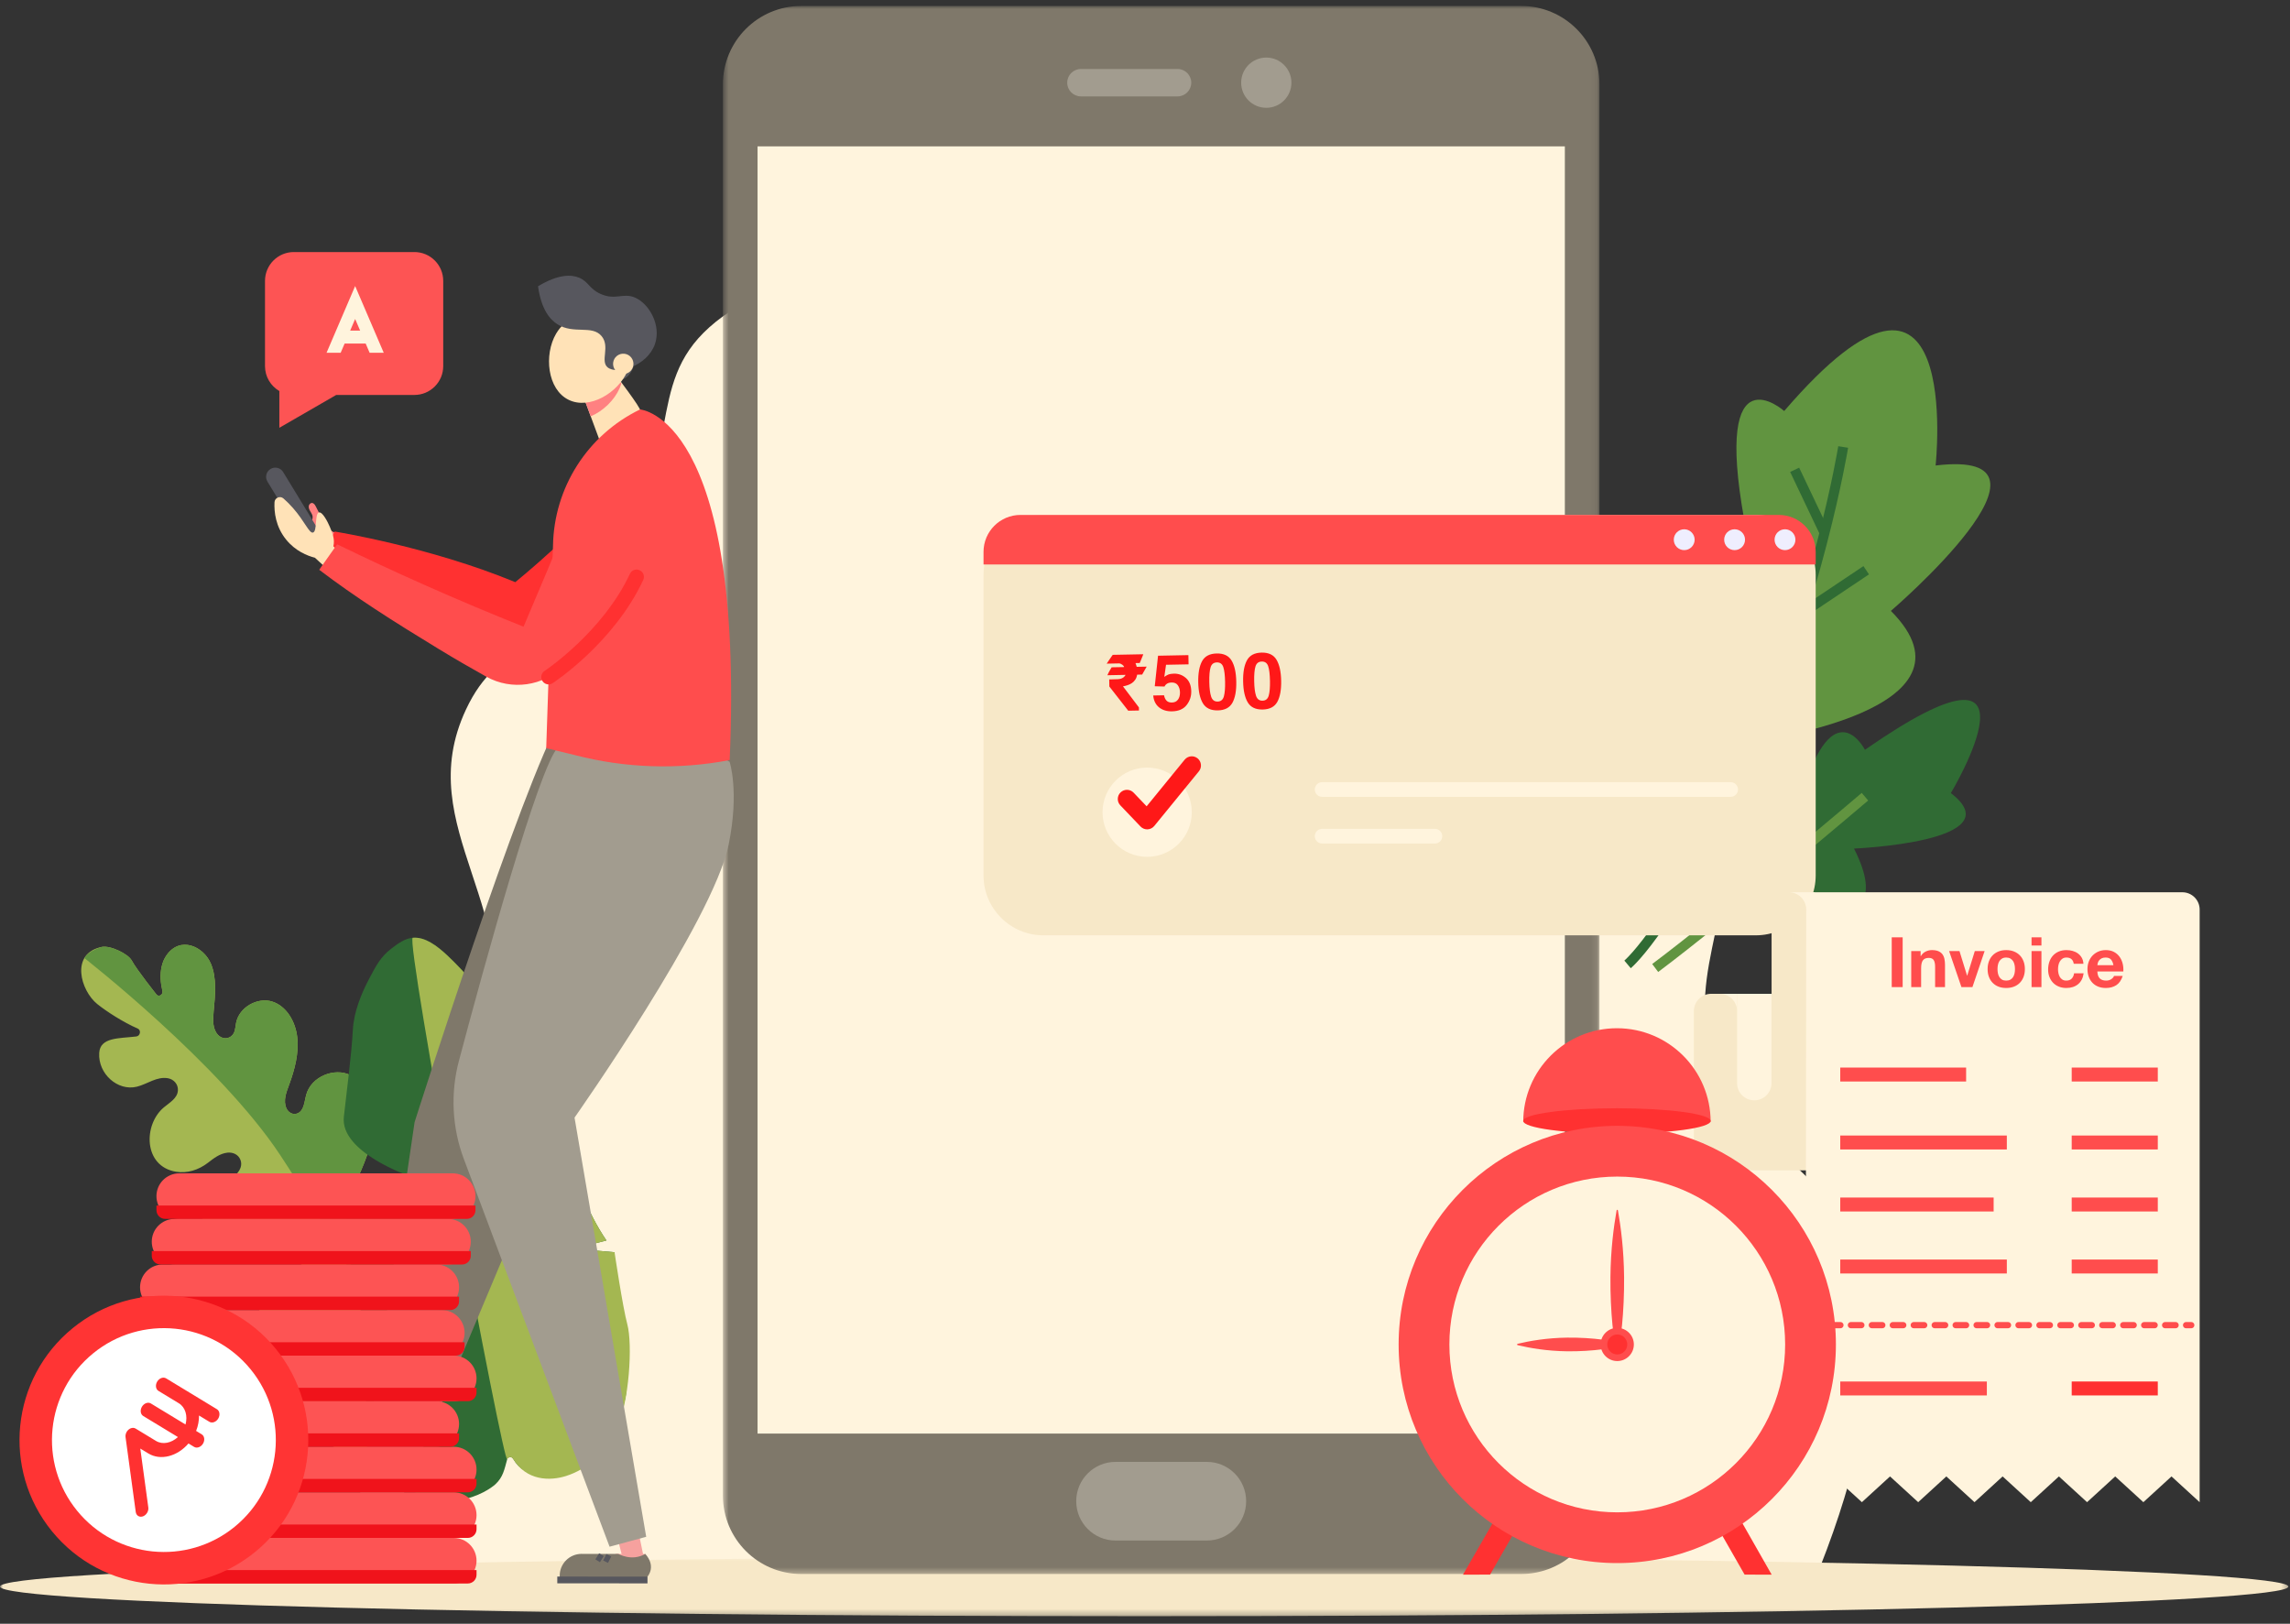 <svg width="385" height="273" viewBox="0 0 385 273" fill="none" xmlns="http://www.w3.org/2000/svg">
<rect x="0" y="0" width="385" height="273" fill="#333333" stroke="none"/>
<path fill-rule="evenodd" clip-rule="evenodd" d="M304.686 266.71C318.842 232.64 315.135 214.367 308.543 203.885C302.147 193.713 294.538 192.951 289.217 180.935C281.971 164.57 292.492 155.382 290.022 134.633C287.905 116.848 276.629 93.816 258.618 87.123C237.113 79.133 223.818 101.05 203.055 93.163C182.848 85.486 187.797 61.023 164.805 50.484C150.545 43.949 130.495 44.97 119.261 55.022C108.218 64.902 115.295 76.148 102.653 94.88C91.923 110.777 84.001 107.17 78.328 119.318C68.968 139.358 88.903 152.638 82.215 178.069C77.062 197.667 62.87 198.735 59.751 215.653C57.401 228.404 62.288 245.021 83.511 266.71H304.686Z" fill="#FFF4DD"/>
<mask id="mask0_0_1" style="mask-type:luminance" maskUnits="userSpaceOnUse" x="0" y="261" width="385" height="11">
<path d="M0 261.764H384.731V271.739H0V261.764Z" fill="white"/>
</mask>
<g mask="url(#mask0_0_1)">
<path fill-rule="evenodd" clip-rule="evenodd" d="M0 266.751C0 263.997 86.125 261.764 192.366 261.764C298.606 261.764 384.731 263.997 384.731 266.751C384.731 269.506 298.606 271.739 192.366 271.739C86.126 271.739 0 269.506 0 266.751Z" fill="#F7E8C8"/>
</g>
<path fill-rule="evenodd" clip-rule="evenodd" d="M60.28 245.713C57.84 244.265 49.55 239.929 49.497 236.866C49.439 233.527 51.945 230.173 55.042 229.444C56.378 229.129 57.806 229.241 58.962 228.215C59.61 227.642 59.922 226.681 59.548 225.935C58.938 224.718 57.266 225.196 56.021 225.664C53.637 226.562 51.041 226.932 48.695 226.239C46.348 225.546 44.3 223.67 43.715 221.139C43.131 218.609 44.277 215.506 46.551 214.288C47.971 213.526 49.643 213.527 50.936 212.362C51.606 211.757 52.003 210.817 51.76 209.964C51.27 208.241 48.923 208.6 47.265 209.17C44.923 209.976 42.465 210.564 40.09 210.246C37.714 209.93 35.419 208.576 34.425 206.293C33.431 204.011 34.091 200.793 36.195 199.375C37.038 198.807 38.02 198.557 38.895 198.053C39.945 197.449 40.919 196.256 40.413 194.98C40.063 194.095 39.135 193.688 38.215 193.797C36.94 193.949 35.949 194.734 34.948 195.506C33.371 196.723 31.436 197.309 29.592 197.004C24.082 196.094 24.075 189.09 27.546 186.185C28.52 185.369 29.838 184.657 29.911 183.325C29.969 182.274 29.198 181.455 28.24 181.285C26.347 180.948 24.766 182.278 23.004 182.708C19.781 183.494 16.474 180.531 16.678 177.04C16.834 174.37 19.983 174.611 22.916 174.262C23.591 174.182 23.766 173.194 23.156 172.931C20.725 171.883 17.865 170.027 16.349 168.808C13.567 166.57 11.724 160.316 17.102 159.207C18.544 158.91 21.549 160.368 22.152 161.489C23.004 163.076 26.342 167.245 26.342 167.245C26.742 167.663 27.445 167.212 27.308 166.621C26.998 165.28 26.86 163.899 27.191 162.458C27.341 161.799 27.61 161.158 27.997 160.606C30.302 157.313 34.227 159.11 35.455 162.025C36.475 164.448 36.177 167.32 35.921 170.046C35.789 171.459 35.7 173.003 36.673 174.017C37.223 174.592 38.105 174.759 38.791 174.279C39.583 173.725 39.531 172.805 39.691 171.981C40.216 169.287 43.343 167.636 45.74 168.383C48.137 169.129 49.664 171.694 49.972 174.368C50.28 177.042 49.56 179.805 48.604 182.388C48.133 183.663 47.589 185.025 48.141 186.309C48.467 187.067 49.279 187.509 50.039 187.183C51.119 186.72 51.164 185.262 51.465 184.122C52.299 180.955 56.27 179.433 58.942 180.774C61.612 182.114 62.918 185.486 62.826 188.726C62.723 192.373 61.151 195.903 59.61 199.221C59.247 200.001 59.384 200.955 60.019 201.421C60.899 202.067 61.781 201.25 62.539 200.633C65.469 198.247 69.814 198.275 72.421 200.697C75.029 203.12 75.626 207.681 73.78 211.071C72.607 213.226 70.593 214.906 70.488 217.591C70.436 218.92 71.232 220.127 72.462 220.239C74.014 220.382 74.997 218.723 76.104 217.594C79.176 214.461 84.492 215.376 86.901 218.764C89.309 222.152 86.925 229.992 85.334 234.15C83.742 238.306 80.594 247.032 76.521 250.76C74.601 252.516 62.72 247.161 60.28 245.713Z" fill="#A4B751"/>
<path fill-rule="evenodd" clip-rule="evenodd" d="M17.102 159.207C18.544 158.91 21.549 160.368 22.152 161.489C23.004 163.076 26.342 167.245 26.342 167.245C26.743 167.663 27.445 167.212 27.308 166.621C26.998 165.281 26.86 163.898 27.19 162.458C27.341 161.799 27.61 161.158 27.997 160.605C30.302 157.312 34.227 159.11 35.455 162.025C36.476 164.448 36.177 167.32 35.921 170.046C35.789 171.459 35.701 173.003 36.673 174.017C37.224 174.592 38.105 174.759 38.79 174.279C39.582 173.725 39.532 172.805 39.692 171.98C40.216 169.287 43.343 167.636 45.74 168.383C48.137 169.129 49.664 171.694 49.972 174.368C50.279 177.042 49.56 179.805 48.604 182.388C48.132 183.663 47.588 185.024 48.141 186.309C48.466 187.067 49.279 187.509 50.039 187.183C51.12 186.72 51.164 185.263 51.464 184.123C52.298 180.955 56.269 179.433 58.941 180.773C61.613 182.114 62.918 185.486 62.826 188.726C62.723 192.373 61.151 195.903 59.609 199.221C59.247 200.001 59.384 200.955 60.019 201.421C60.9 202.067 61.781 201.251 62.54 200.633C65.47 198.247 69.813 198.275 72.421 200.697C75.029 203.12 75.626 207.681 73.779 211.071C72.606 213.226 70.593 214.906 70.489 217.591C70.436 218.921 71.232 220.127 72.462 220.239C74.014 220.382 74.997 218.723 76.104 217.594C79.175 214.461 84.492 215.376 86.9 218.764C89.31 222.152 86.925 229.992 85.333 234.149C83.848 238.027 81.008 245.885 77.325 249.947C77.061 250.238 76.52 250.76 76.52 250.76C76.52 250.76 65.344 221.81 47.104 194.195C36.974 178.856 14.184 161.079 14.184 161.079C14.184 161.079 14.389 160.709 14.831 160.341C15.589 159.708 16.819 159.266 17.102 159.207Z" fill="#619440"/>
<path fill-rule="evenodd" clip-rule="evenodd" d="M103.512 220.904C104.388 224.151 104.824 227.492 105.191 230.805C105.667 235.12 104.846 236.289 103.238 239.956C101.628 243.623 98.624 246.454 94.993 246.964C91.362 247.474 88.498 248.984 86.265 245.269C85.95 244.745 85.352 245.043 85.281 245.307C84.773 247.179 84.561 248.344 83.31 249.529C81.999 250.77 74.242 255.809 66.174 248.341C62.262 241.848 61.316 234.405 59.928 226.899C59.752 225.953 59.598 224.969 59.791 224.073C60.143 222.425 61.787 221.451 63.261 222.016C61.931 221.976 60.699 220.717 60.073 219.281C59.448 217.845 59.303 216.254 59.172 214.709L57.704 197.577C61.347 199.424 65.492 199.48 68.834 197.729C68.834 197.729 57.158 193.729 57.807 187.793C58.277 183.486 59.085 177.513 59.321 173.151C59.486 170.099 60.779 166.971 62.109 164.469C63.244 162.335 63.999 160.857 65.803 159.479C66.893 158.644 68.04 157.789 69.396 157.666C71.453 157.481 73.478 159.016 75.189 160.62C78.323 163.557 81.115 166.974 83.706 170.553C86.779 174.799 89.586 179.293 92.093 183.975C89.237 189.482 85.008 193.922 79.972 196.696C84.602 195.666 88.918 193.41 92.518 190.142C92.952 189.749 93.432 189.32 94.015 189.384C95.175 189.512 95.637 191.274 95.825 192.615C96.629 198.287 98.772 203.863 101.955 208.559L96.559 209.959L103.321 210.533C103.321 210.533 102.726 217.99 103.512 220.904Z" fill="#306B34"/>
<path fill-rule="evenodd" clip-rule="evenodd" d="M105.47 222.67C106.347 225.917 105.876 235.638 103.567 240.657C101.892 244.295 98.677 247.036 95.185 248.151C92.448 249.025 88.498 248.984 86.265 245.27C85.95 244.745 85.352 245.043 85.281 245.308C84.773 247.18 68.081 157.784 69.396 157.666C71.453 157.482 73.478 159.016 75.189 160.62C78.323 163.558 81.115 166.975 83.706 170.554C86.779 174.799 89.586 179.292 92.093 183.976C89.237 189.482 85.008 193.922 79.972 196.696C84.602 195.665 88.918 193.41 92.518 190.143C92.952 189.749 93.432 189.32 94.015 189.385C95.175 189.513 95.637 191.274 95.825 192.615C96.629 198.287 98.772 203.863 101.955 208.56L96.559 209.959L103.321 210.533C103.321 210.533 104.683 219.756 105.47 222.67Z" fill="#A4B751"/>
<path fill-rule="evenodd" clip-rule="evenodd" d="M295.194 124.56C295.194 124.56 334.58 119.452 317.901 102.71C317.901 102.71 349.841 75.325 325.419 78.264C325.419 78.264 330.222 33.924 299.963 69.104C299.963 69.104 288 58.44 293.271 87.544C293.271 87.544 267.202 78.206 295.194 124.56Z" fill="#619440"/>
<path fill-rule="evenodd" clip-rule="evenodd" d="M274.17 162.785C274.5 162.507 282.394 155.682 294.485 128.205C306.541 100.807 310.665 75.535 310.705 75.283L309.052 75.019C309.012 75.269 304.917 100.339 292.952 127.53C286.744 141.64 281.675 150.123 278.517 154.757C275.092 159.78 273.111 161.487 273.091 161.503L274.17 162.785Z" fill="#306B34"/>
<path fill-rule="evenodd" clip-rule="evenodd" d="M303.211 103.939L314.217 96.568L313.285 95.177L302.279 102.547L303.211 103.939ZM305.896 89.722L307.409 89.003L302.479 78.629L300.966 79.348L305.896 89.722ZM293.921 150.438C293.921 150.438 321.159 161.348 311.701 142.67C311.701 142.67 338.666 141.544 327.983 133.34C327.983 133.34 345.813 103.625 313.538 126.062C313.538 126.062 308.721 116.612 303.579 131.498C303.579 131.498 289.51 114.191 293.689 150.592" fill="#306B34"/>
<path fill-rule="evenodd" clip-rule="evenodd" d="M278.777 163.417C290.64 154.532 313.849 134.784 314.082 134.587L312.997 133.311C312.764 133.508 289.592 153.223 277.773 162.076L278.777 163.417Z" fill="#619440"/>
<mask id="mask1_0_1" style="mask-type:luminance" maskUnits="userSpaceOnUse" x="121" y="1" width="148" height="264">
<path d="M121.537 1H268.907V264.634H121.537V1Z" fill="white"/>
</mask>
<g mask="url(#mask1_0_1)">
<path fill-rule="evenodd" clip-rule="evenodd" d="M134.711 264.634H255.732C263.008 264.634 268.907 258.736 268.907 251.459V14.174C268.907 6.899 263.008 1 255.732 1H134.711C127.435 0.999 121.537 6.899 121.537 14.174V251.459C121.537 258.736 127.435 264.634 134.711 264.634Z" fill="#7F786A"/>
</g>
<mask id="mask2_0_1" style="mask-type:luminance" maskUnits="userSpaceOnUse" x="0" y="1" width="385" height="271">
<path d="M0 271.739H384.731V1H0V271.739Z" fill="white"/>
</mask>
<g mask="url(#mask2_0_1)">
<path fill-rule="evenodd" clip-rule="evenodd" d="M127.358 241.025H263.086V24.608H127.358V241.025Z" fill="#FFF4DD"/>
</g>
<mask id="mask3_0_1" style="mask-type:luminance" maskUnits="userSpaceOnUse" x="0" y="1" width="385" height="271">
<path d="M0 271.739H384.731V1H0V271.739Z" fill="white"/>
</mask>
<g mask="url(#mask3_0_1)">
<path fill-rule="evenodd" clip-rule="evenodd" d="M208.667 13.902C208.667 11.57 210.557 9.679 212.891 9.679C215.224 9.679 217.115 11.569 217.115 13.902C217.115 16.235 215.224 18.127 212.891 18.127C210.558 18.127 208.667 16.234 208.667 13.902ZM197.972 11.598H181.727C180.454 11.598 179.423 12.628 179.423 13.903C179.423 15.175 180.453 16.207 181.727 16.207H197.972C199.245 16.207 200.277 15.175 200.277 13.903C200.277 12.629 199.245 11.598 197.972 11.598ZM202.894 245.784H187.55C183.898 245.784 180.938 248.744 180.938 252.396C180.938 256.048 183.898 259.009 187.55 259.009H202.894C206.546 259.009 209.506 256.049 209.506 252.396C209.506 248.744 206.546 245.784 202.894 245.784Z" fill="#A29C8F"/>
</g>
<mask id="mask4_0_1" style="mask-type:luminance" maskUnits="userSpaceOnUse" x="0" y="1" width="385" height="271">
<path d="M0 271.739H384.731V1H0V271.739Z" fill="white"/>
</mask>
<g mask="url(#mask4_0_1)">
<path fill-rule="evenodd" clip-rule="evenodd" d="M295.185 86.574H175.425C169.862 86.574 165.352 91.084 165.352 96.646V147.182C165.352 152.746 169.862 157.256 175.425 157.256H295.185C300.748 157.256 305.258 152.746 305.258 147.182V96.646C305.258 91.084 300.748 86.574 295.185 86.574ZM287.688 167.088C286.081 167.088 284.777 168.391 284.777 169.999V196.77H306.657V167.088H287.688Z" fill="#F7E8C8"/>
</g>
<mask id="mask5_0_1" style="mask-type:luminance" maskUnits="userSpaceOnUse" x="0" y="1" width="385" height="271">
<path d="M0 271.739H384.731V1H0V271.739Z" fill="white"/>
</mask>
<g mask="url(#mask5_0_1)">
<path fill-rule="evenodd" clip-rule="evenodd" d="M294.935 184.997C293.335 184.997 292.039 183.701 292.039 182.101V167.088H297.831V182.101C297.831 183.701 296.534 184.997 294.935 184.997Z" fill="#FFF4DD"/>
</g>
<mask id="mask6_0_1" style="mask-type:luminance" maskUnits="userSpaceOnUse" x="0" y="1" width="385" height="271">
<path d="M0 271.739H384.731V1H0V271.739Z" fill="white"/>
</mask>
<g mask="url(#mask6_0_1)">
<path fill-rule="evenodd" clip-rule="evenodd" d="M300.755 150.016C299.147 150.016 297.844 151.319 297.844 152.926V179.698H305.106V150.016H300.755Z" fill="#F7E8C8"/>
</g>
<mask id="mask7_0_1" style="mask-type:luminance" maskUnits="userSpaceOnUse" x="0" y="1" width="385" height="271">
<path d="M0 271.739H384.731V1H0V271.739Z" fill="white"/>
</mask>
<g mask="url(#mask7_0_1)">
<path fill-rule="evenodd" clip-rule="evenodd" d="M369.81 222.798V252.561L365.078 248.23L360.346 252.56L355.614 248.23L350.882 252.56L346.15 248.23L341.418 252.56L336.686 248.23L331.956 252.56L327.222 248.23L322.489 252.56L317.756 248.23L313.024 252.56L308.29 248.23L303.557 252.56L303.665 152.927C303.665 151.319 302.362 150.016 300.755 150.016H366.899C368.507 150.016 369.81 151.319 369.81 152.926V222.798Z" fill="#FFF4DD"/>
</g>
<mask id="mask8_0_1" style="mask-type:luminance" maskUnits="userSpaceOnUse" x="0" y="1" width="385" height="271">
<path d="M0 271.739H384.731V1H0V271.739Z" fill="white"/>
</mask>
<g mask="url(#mask8_0_1)">
<path fill-rule="evenodd" clip-rule="evenodd" d="M309.388 181.832H330.549V179.489H309.388V181.832ZM309.388 193.259H337.393V190.915H309.388V193.259ZM309.387 203.685H335.175V201.342H309.387V203.685ZM309.388 214.11H337.393V211.767H309.388V214.11ZM348.3 181.832H362.773V179.489H348.3V181.832ZM348.3 193.259H362.773V190.915H348.3V193.259ZM348.3 203.685H362.773V201.342H348.3V203.685ZM348.3 214.11H362.773V211.767H348.3V214.11Z" fill="#FF4D4D"/>
</g>
<mask id="mask9_0_1" style="mask-type:luminance" maskUnits="userSpaceOnUse" x="0" y="1" width="385" height="271">
<path d="M0 271.739H384.731V1H0V271.739Z" fill="white"/>
</mask>
<g mask="url(#mask9_0_1)">
<path fill-rule="evenodd" clip-rule="evenodd" d="M348.3 234.613H362.773V232.27H348.3V234.613Z" fill="#FF3131"/>
</g>
<mask id="mask10_0_1" style="mask-type:luminance" maskUnits="userSpaceOnUse" x="0" y="1" width="385" height="271">
<path d="M0 271.739H384.731V1H0V271.739Z" fill="white"/>
</mask>
<g mask="url(#mask10_0_1)">
<path fill-rule="evenodd" clip-rule="evenodd" d="M309.388 234.613H334.034V232.27H309.388V234.613ZM368.4 223.324H367.529C367.238 223.324 367.002 223.089 367.002 222.798C367.002 222.508 367.238 222.27 367.529 222.27H368.4C368.691 222.27 368.927 222.507 368.927 222.798C368.927 223.089 368.691 223.324 368.4 223.324ZM309.417 223.324H307.657C307.365 223.324 307.129 223.089 307.129 222.798C307.129 222.508 307.365 222.27 307.656 222.27H309.417C309.708 222.27 309.944 222.507 309.944 222.798C309.944 223.089 309.708 223.324 309.417 223.324ZM312.939 223.324H311.179C310.887 223.324 310.651 223.089 310.651 222.798C310.651 222.508 310.887 222.27 311.178 222.27H312.939C313.23 222.27 313.466 222.507 313.466 222.798C313.466 223.089 313.23 223.324 312.939 223.324ZM316.461 223.324H314.701C314.409 223.324 314.173 223.089 314.173 222.798C314.173 222.508 314.409 222.27 314.7 222.27H316.461C316.752 222.27 316.988 222.507 316.988 222.798C316.988 223.089 316.752 223.324 316.461 223.324ZM319.983 223.324H318.223C317.931 223.324 317.695 223.089 317.695 222.798C317.695 222.508 317.931 222.27 318.222 222.27H319.983C320.274 222.27 320.51 222.507 320.51 222.798C320.51 223.089 320.274 223.324 319.983 223.324ZM323.505 223.324H321.745C321.453 223.324 321.217 223.089 321.217 222.798C321.217 222.508 321.453 222.27 321.744 222.27H323.505C323.796 222.27 324.031 222.507 324.031 222.798C324.031 223.089 323.796 223.324 323.505 223.324ZM327.027 223.324H325.267C324.975 223.324 324.739 223.089 324.739 222.798C324.739 222.508 324.975 222.27 325.266 222.27H327.027C327.317 222.27 327.553 222.507 327.553 222.798C327.553 223.089 327.317 223.324 327.027 223.324ZM330.548 223.324H328.788C328.498 223.324 328.261 223.089 328.261 222.798C328.261 222.508 328.497 222.27 328.788 222.27H330.548C330.839 222.27 331.075 222.507 331.075 222.798C331.075 223.089 330.839 223.324 330.548 223.324ZM334.07 223.324H332.31C332.02 223.324 331.783 223.089 331.783 222.798C331.783 222.508 332.019 222.27 332.31 222.27H334.07C334.361 222.27 334.597 222.507 334.597 222.798C334.597 223.089 334.361 223.324 334.07 223.324ZM337.592 223.324H335.832C335.542 223.324 335.305 223.089 335.305 222.798C335.305 222.508 335.541 222.27 335.832 222.27H337.592C337.883 222.27 338.119 222.507 338.119 222.798C338.119 223.089 337.883 223.324 337.592 223.324ZM341.114 223.324H339.354C339.064 223.324 338.827 223.089 338.827 222.798C338.827 222.508 339.063 222.27 339.354 222.27H341.114C341.405 222.27 341.641 222.507 341.641 222.798C341.641 223.089 341.405 223.324 341.114 223.324ZM344.636 223.324H342.876C342.584 223.324 342.349 223.089 342.349 222.798C342.349 222.508 342.584 222.27 342.875 222.27H344.636C344.927 222.27 345.163 222.507 345.163 222.798C345.163 223.089 344.927 223.324 344.636 223.324ZM348.158 223.324H346.398C346.106 223.324 345.871 223.089 345.871 222.798C345.871 222.508 346.106 222.27 346.397 222.27H348.158C348.449 222.27 348.685 222.507 348.685 222.798C348.685 223.089 348.449 223.324 348.158 223.324ZM351.68 223.324H349.92C349.628 223.324 349.393 223.089 349.393 222.798C349.393 222.508 349.628 222.27 349.919 222.27H351.68C351.971 222.27 352.207 222.507 352.207 222.798C352.207 223.089 351.971 223.324 351.68 223.324ZM355.202 223.324H353.442C353.15 223.324 352.915 223.089 352.915 222.798C352.915 222.508 353.15 222.27 353.441 222.27H355.202C355.493 222.27 355.729 222.507 355.729 222.798C355.729 223.089 355.493 223.324 355.202 223.324ZM358.724 223.324H356.964C356.672 223.324 356.437 223.089 356.437 222.798C356.437 222.508 356.672 222.27 356.963 222.27H358.724C359.015 222.27 359.251 222.507 359.251 222.798C359.251 223.089 359.015 223.324 358.724 223.324ZM362.246 223.324H360.486C360.194 223.324 359.958 223.089 359.958 222.798C359.958 222.508 360.194 222.27 360.485 222.27H362.246C362.537 222.27 362.773 222.507 362.773 222.798C362.773 223.089 362.537 223.324 362.246 223.324ZM365.768 223.324H364.008C363.716 223.324 363.48 223.089 363.48 222.798C363.48 222.508 363.716 222.27 364.007 222.27H365.768C366.059 222.27 366.294 222.507 366.294 222.798C366.294 223.089 366.059 223.324 365.768 223.324ZM305.895 223.324H305.025C304.733 223.324 304.497 223.089 304.497 222.798C304.497 222.508 304.733 222.27 305.024 222.27H305.895C306.186 222.27 306.422 222.507 306.422 222.798C306.422 223.089 306.186 223.324 305.895 223.324Z" fill="#FF4D4D"/>
</g>
<mask id="mask11_0_1" style="mask-type:luminance" maskUnits="userSpaceOnUse" x="0" y="1" width="385" height="271">
<path d="M0 271.739H384.731V1H0V271.739Z" fill="white"/>
</mask>
<g mask="url(#mask11_0_1)">
<path fill-rule="evenodd" clip-rule="evenodd" d="M289.166 167.088C290.756 167.109 292.04 168.401 292.04 169.997V167.088H289.166Z" fill="#FFF4DD"/>
</g>
<mask id="mask12_0_1" style="mask-type:luminance" maskUnits="userSpaceOnUse" x="0" y="1" width="385" height="271">
<path d="M0 271.739H384.731V1H0V271.739Z" fill="white"/>
</mask>
<g mask="url(#mask12_0_1)">
<path fill-rule="evenodd" clip-rule="evenodd" d="M318.042 165.956H319.88V157.598H318.042V165.956ZM322.9 159.903V160.746H322.936C323.146 160.396 323.42 160.139 323.756 159.979C324.091 159.82 324.435 159.739 324.786 159.739C325.231 159.739 325.596 159.799 325.88 159.921C326.164 160.042 326.39 160.211 326.553 160.424C326.716 160.639 326.833 160.9 326.899 161.209C326.964 161.517 326.999 161.859 326.999 162.233V165.956H325.336V162.538C325.336 162.038 325.257 161.665 325.101 161.42C324.945 161.174 324.668 161.05 324.271 161.05C323.817 161.05 323.49 161.185 323.288 161.455C323.084 161.723 322.983 162.167 322.983 162.783V165.956H321.32V159.903H322.9ZM329.761 165.956L327.689 159.903H329.433L330.709 164.036H330.733L332.009 159.903H333.659L331.611 165.956H329.761ZM335.895 163.644C335.942 163.874 336.022 164.081 336.135 164.264C336.248 164.449 336.398 164.594 336.585 164.704C336.773 164.813 337.007 164.868 337.289 164.868C337.569 164.868 337.805 164.813 337.997 164.704C338.187 164.594 338.34 164.449 338.453 164.264C338.566 164.081 338.646 163.874 338.693 163.644C338.74 163.414 338.763 163.178 338.763 162.936C338.763 162.695 338.74 162.456 338.693 162.222C338.646 161.988 338.566 161.781 338.453 161.602C338.34 161.422 338.188 161.276 337.997 161.162C337.805 161.049 337.569 160.992 337.289 160.992C337.007 160.992 336.773 161.049 336.586 161.162C336.398 161.276 336.248 161.422 336.135 161.602C336.022 161.781 335.942 161.988 335.895 162.222C335.849 162.457 335.825 162.695 335.825 162.936C335.825 163.178 335.849 163.415 335.895 163.644ZM334.385 161.62C334.533 161.225 334.744 160.889 335.017 160.613C335.291 160.335 335.617 160.121 336 159.968C336.383 159.816 336.812 159.74 337.289 159.74C337.764 159.74 338.196 159.816 338.582 159.968C338.968 160.121 339.298 160.335 339.571 160.613C339.844 160.889 340.055 161.225 340.203 161.62C340.352 162.013 340.426 162.453 340.426 162.936C340.426 163.42 340.352 163.856 340.203 164.248C340.055 164.638 339.843 164.971 339.571 165.248C339.298 165.526 338.968 165.738 338.581 165.886C338.196 166.035 337.764 166.109 337.289 166.109C336.812 166.109 336.383 166.035 335.999 165.886C335.618 165.738 335.291 165.526 335.017 165.248C334.744 164.971 334.533 164.638 334.385 164.248C334.237 163.857 334.163 163.42 334.163 162.936C334.163 162.453 334.237 162.013 334.385 161.62ZM341.55 165.956H343.212V159.903H341.55V165.956ZM341.549 158.967H343.211V157.598H341.549V158.967ZM347.414 160.992C347.148 160.992 346.926 161.053 346.747 161.174C346.567 161.295 346.42 161.451 346.308 161.642C346.194 161.833 346.114 162.044 346.068 162.274C346.021 162.505 345.998 162.732 345.998 162.959C345.998 163.179 346.021 163.4 346.068 163.626C346.114 163.852 346.19 164.057 346.296 164.241C346.401 164.425 346.543 164.574 346.723 164.691C346.903 164.808 347.121 164.867 347.379 164.867C347.777 164.867 348.083 164.757 348.299 164.533C348.512 164.311 348.647 164.013 348.702 163.638H350.306C350.196 164.442 349.884 165.054 349.369 165.476C348.854 165.897 348.194 166.108 347.391 166.108C346.938 166.108 346.522 166.032 346.143 165.88C345.765 165.727 345.443 165.515 345.178 165.242C344.913 164.969 344.706 164.642 344.558 164.264C344.409 163.886 344.335 163.471 344.335 163.017C344.335 162.55 344.403 162.114 344.54 161.712C344.676 161.31 344.877 160.963 345.143 160.672C345.408 160.378 345.733 160.149 346.114 159.985C346.497 159.821 346.934 159.739 347.426 159.739C347.786 159.739 348.13 159.786 348.461 159.88C348.793 159.973 349.091 160.116 349.351 160.307C349.613 160.499 349.826 160.737 349.989 161.021C350.153 161.306 350.247 161.644 350.27 162.034H348.643C348.534 161.34 348.124 160.992 347.414 160.992ZM354.9 161.32C354.702 161.101 354.4 160.992 353.994 160.992C353.727 160.992 353.507 161.037 353.331 161.127C353.156 161.217 353.015 161.328 352.911 161.461C352.805 161.593 352.731 161.734 352.688 161.882C352.646 162.03 352.62 162.163 352.611 162.28H355.317C355.237 161.858 355.099 161.54 354.901 161.32M353.021 164.505C353.271 164.746 353.631 164.867 354.098 164.867C354.435 164.867 354.723 164.783 354.964 164.615C355.207 164.448 355.356 164.27 355.409 164.083H356.873C356.639 164.808 356.279 165.328 355.796 165.639C355.313 165.952 354.726 166.109 354.041 166.109C353.565 166.109 353.135 166.032 352.753 165.88C352.37 165.727 352.046 165.51 351.781 165.23C351.515 164.95 351.311 164.614 351.166 164.223C351.022 163.833 350.95 163.404 350.95 162.935C350.95 162.483 351.024 162.061 351.171 161.671C351.32 161.281 351.531 160.943 351.805 160.659C352.077 160.374 352.402 160.149 352.781 159.985C353.161 159.821 353.579 159.739 354.041 159.739C354.555 159.739 355.005 159.839 355.387 160.039C355.769 160.237 356.084 160.505 356.329 160.84C356.574 161.175 356.752 161.558 356.861 161.987C356.971 162.417 357.01 162.865 356.979 163.334H352.611C352.635 163.872 352.771 164.262 353.021 164.505ZM299.043 86.574H171.567C168.135 86.574 165.352 89.356 165.352 92.789V94.906H305.258V92.79C305.258 89.357 302.475 86.574 299.043 86.574Z" fill="#FF4D4D"/>
</g>
<mask id="mask13_0_1" style="mask-type:luminance" maskUnits="userSpaceOnUse" x="0" y="1" width="385" height="271">
<path d="M0 271.739H384.731V1H0V271.739Z" fill="white"/>
</mask>
<g mask="url(#mask13_0_1)">
<path fill-rule="evenodd" clip-rule="evenodd" d="M301.85 90.74C301.85 89.772 301.065 88.987 300.097 88.987C299.129 88.987 298.344 89.772 298.344 90.74C298.344 91.708 299.129 92.493 300.097 92.493C301.065 92.493 301.85 91.708 301.85 90.74ZM293.378 90.74C293.378 89.772 292.593 88.987 291.625 88.987C290.657 88.987 289.872 89.772 289.872 90.74C289.872 91.708 290.657 92.493 291.625 92.493C292.593 92.493 293.378 91.708 293.378 90.74ZM284.906 90.74C284.906 89.772 284.121 88.987 283.153 88.987C282.185 88.987 281.4 89.772 281.4 90.74C281.4 91.708 282.185 92.493 283.153 92.493C284.121 92.493 284.906 91.708 284.906 90.74Z" fill="#EFEEFE"/>
</g>
<mask id="mask14_0_1" style="mask-type:luminance" maskUnits="userSpaceOnUse" x="0" y="1" width="385" height="271">
<path d="M0 271.739H384.731V1H0V271.739Z" fill="white"/>
</mask>
<g mask="url(#mask14_0_1)">
<path fill-rule="evenodd" clip-rule="evenodd" d="M290.96 133.978H222.284C221.601 133.978 221.048 133.424 221.048 132.742C221.048 132.058 221.601 131.504 222.284 131.504H290.96C291.643 131.504 292.197 132.058 292.197 132.742C292.197 133.424 291.643 133.978 290.96 133.978ZM241.239 141.825H222.284C221.601 141.825 221.048 141.271 221.048 140.589C221.048 139.905 221.601 139.351 222.284 139.351H241.239C241.922 139.351 242.476 139.905 242.476 140.589C242.476 141.271 241.922 141.825 241.239 141.825ZM200.366 136.556C200.366 132.412 197.006 129.054 192.864 129.054C188.72 129.054 185.362 132.412 185.362 136.556C185.362 140.7 188.72 144.059 192.864 144.059C197.007 144.059 200.366 140.699 200.366 136.556Z" fill="#FFF4DD"/>
</g>
<mask id="mask15_0_1" style="mask-type:luminance" maskUnits="userSpaceOnUse" x="0" y="1" width="385" height="271">
<path d="M0 271.739H384.731V1H0V271.739Z" fill="white"/>
</mask>
<g mask="url(#mask15_0_1)">
<path fill-rule="evenodd" clip-rule="evenodd" d="M192.863 139.439C192.443 139.439 192.038 139.266 191.746 138.959L188.351 135.401C187.762 134.784 187.786 133.807 188.403 133.218C189.02 132.63 189.997 132.653 190.586 133.27L192.773 135.564L199.169 127.724C199.709 127.064 200.681 126.964 201.342 127.504C202.002 128.043 202.102 129.016 201.562 129.676L194.059 138.871C193.78 139.214 193.365 139.42 192.923 139.438L192.863 139.439ZM186.485 114.23L186.68 114.227L186.955 114.221C187.051 114.22 187.143 114.216 187.23 114.211L187.424 114.206C187.607 114.203 187.784 114.196 187.955 114.189C188.125 114.181 188.287 114.155 188.44 114.109C188.592 114.064 188.736 113.992 188.871 113.893C189.006 113.793 189.129 113.653 189.24 113.466L186.177 113.526C186.225 113.402 186.29 113.262 186.37 113.11C186.45 112.957 186.529 112.812 186.608 112.674C186.698 112.514 186.794 112.354 186.893 112.194L188.984 112.154C188.983 112.099 188.955 112.036 188.901 111.964C188.845 111.893 188.775 111.824 188.688 111.76C188.602 111.696 188.508 111.642 188.407 111.599C188.306 111.556 188.211 111.536 188.121 111.538L186.062 111.578L186.205 111.36C186.267 111.267 186.336 111.167 186.41 111.059C186.485 110.951 186.561 110.839 186.637 110.725C186.714 110.61 186.784 110.505 186.849 110.414C186.913 110.321 186.967 110.244 187.011 110.186C187.054 110.126 187.079 110.099 187.083 110.098L192.205 110C192.209 110.003 192.197 110.043 192.169 110.115L192.062 110.385C192.02 110.494 191.973 110.611 191.922 110.738C191.871 110.865 191.823 110.982 191.778 111.088C191.734 111.197 191.678 111.324 191.613 111.47L190.903 111.483L190.946 111.608C190.967 111.665 190.989 111.727 191.011 111.795C191.034 111.863 191.054 111.925 191.072 111.985C191.09 112.045 191.102 112.087 191.107 112.113L192.783 112.081L192.022 113.413L191.19 113.429C191.124 113.772 191.013 114.057 190.855 114.287C190.697 114.515 190.509 114.704 190.291 114.851C190.071 114.998 189.834 115.114 189.577 115.198C189.321 115.282 189.061 115.347 188.798 115.395L191.476 118.938L191.486 119.456L189.683 119.491L186.507 115.426L186.485 114.23ZM195.697 116.898C195.778 117.293 195.921 117.597 196.13 117.808C196.337 118.019 196.637 118.121 197.03 118.113C197.48 118.105 197.821 117.939 198.05 117.618C198.28 117.295 198.39 116.893 198.381 116.412C198.371 115.937 198.253 115.542 198.026 115.218C197.798 114.896 197.45 114.74 196.983 114.75C196.761 114.754 196.571 114.785 196.41 114.844C196.127 114.952 195.916 115.146 195.777 115.426L194.141 115.379L194.693 110.246L199.795 110.146L199.825 111.695L196.037 111.768L195.745 113.8C196.023 113.612 196.239 113.487 196.396 113.424C196.658 113.32 196.978 113.265 197.357 113.257C198.124 113.243 198.797 113.488 199.377 113.993C199.958 114.498 200.258 115.243 200.277 116.228C200.294 117.085 200.033 117.855 199.498 118.54C198.961 119.222 198.146 119.576 197.051 119.596C196.171 119.615 195.441 119.391 194.865 118.93C194.289 118.466 193.962 117.801 193.881 116.933L195.697 116.898ZM203.62 117.125C203.807 117.687 204.17 117.962 204.712 117.952C205.252 117.942 205.602 117.652 205.76 117.084C205.917 116.516 205.986 115.698 205.965 114.634C205.944 113.516 205.843 112.69 205.665 112.156C205.485 111.622 205.125 111.36 204.584 111.371C204.043 111.382 203.69 111.657 203.526 112.198C203.361 112.738 203.289 113.566 203.311 114.684C203.331 115.75 203.436 116.564 203.621 117.125M207.064 111.067C207.554 111.89 207.814 113.065 207.844 114.597C207.874 116.127 207.661 117.311 207.202 118.147C206.742 118.982 205.922 119.412 204.741 119.437C203.56 119.458 202.724 119.061 202.231 118.243C201.741 117.425 201.481 116.251 201.451 114.721C201.421 113.189 201.636 112.004 202.095 111.163C202.554 110.323 203.374 109.893 204.555 109.868C205.735 109.846 206.573 110.244 207.064 111.067ZM211.167 116.979C211.353 117.541 211.717 117.817 212.257 117.806C212.8 117.795 213.149 117.505 213.306 116.938C213.464 116.37 213.532 115.552 213.511 114.487C213.489 113.37 213.389 112.544 213.21 112.01C213.032 111.476 212.672 111.214 212.13 111.225C211.589 111.235 211.236 111.511 211.072 112.052C210.907 112.592 210.835 113.421 210.857 114.539C210.877 115.604 210.981 116.417 211.167 116.979ZM214.61 110.921C215.1 111.744 215.362 112.919 215.392 114.451C215.421 115.981 215.207 117.165 214.748 118C214.288 118.836 213.468 119.266 212.287 119.29C211.106 119.312 210.27 118.915 209.779 118.097C209.287 117.279 209.026 116.104 208.997 114.574C208.967 113.043 209.182 111.859 209.641 111.017C210.101 110.177 210.92 109.746 212.101 109.722C213.281 109.7 214.118 110.099 214.61 110.921Z" fill="#FF1818"/>
</g>
<mask id="mask16_0_1" style="mask-type:luminance" maskUnits="userSpaceOnUse" x="0" y="1" width="385" height="271">
<path d="M0 271.739H384.731V1H0V271.739Z" fill="white"/>
</mask>
<g mask="url(#mask16_0_1)">
<path fill-rule="evenodd" clip-rule="evenodd" d="M271.843 172.876C263.143 172.876 256.09 179.929 256.09 188.629L256.164 188.609C266.432 185.829 277.255 185.829 287.522 188.609L287.596 188.629C287.596 179.929 280.543 172.876 271.843 172.876Z" fill="#FF4D4D"/>
</g>
<mask id="mask17_0_1" style="mask-type:luminance" maskUnits="userSpaceOnUse" x="0" y="1" width="385" height="271">
<path d="M0 271.739H384.731V1H0V271.739Z" fill="white"/>
</mask>
<g mask="url(#mask17_0_1)">
<path fill-rule="evenodd" clip-rule="evenodd" d="M287.597 188.465C287.597 187.287 280.544 186.332 271.844 186.332C263.143 186.332 256.091 187.287 256.091 188.465C256.091 189.644 263.143 190.599 271.844 190.599C280.544 190.599 287.597 189.644 287.597 188.465ZM250.515 264.735L245.958 264.751L252.253 253.806L255.035 256.865L250.515 264.735ZM293.304 264.735L297.861 264.751L292.209 254.826L288.593 256.495L293.304 264.735Z" fill="#FF3131"/>
</g>
<mask id="mask18_0_1" style="mask-type:luminance" maskUnits="userSpaceOnUse" x="0" y="1" width="385" height="271">
<path d="M0 271.739H384.731V1H0V271.739Z" fill="white"/>
</mask>
<g mask="url(#mask18_0_1)">
<path fill-rule="evenodd" clip-rule="evenodd" d="M308.656 226.043C308.656 205.743 292.199 189.286 271.898 189.286C251.598 189.286 235.141 205.742 235.141 226.043C235.141 246.344 251.598 262.801 271.898 262.801C292.198 262.801 308.656 246.344 308.656 226.043Z" fill="#FF4D4D"/>
</g>
<mask id="mask19_0_1" style="mask-type:luminance" maskUnits="userSpaceOnUse" x="0" y="1" width="385" height="271">
<path d="M0 271.739H384.731V1H0V271.739Z" fill="white"/>
</mask>
<g mask="url(#mask19_0_1)">
<path fill-rule="evenodd" clip-rule="evenodd" d="M300.123 226.043C300.123 210.455 287.486 197.818 271.898 197.818C256.31 197.818 243.674 210.455 243.674 226.043C243.674 241.631 256.31 254.268 271.898 254.268C287.486 254.268 300.123 241.631 300.123 226.043Z" fill="#FFF4DD"/>
</g>
<mask id="mask20_0_1" style="mask-type:luminance" maskUnits="userSpaceOnUse" x="0" y="1" width="385" height="271">
<path d="M0 271.739H384.731V1H0V271.739Z" fill="white"/>
</mask>
<g mask="url(#mask20_0_1)">
<path fill-rule="evenodd" clip-rule="evenodd" d="M274.688 226.043C274.688 224.503 273.438 223.254 271.898 223.254C270.358 223.254 269.108 224.504 269.108 226.044C269.108 227.584 270.358 228.834 271.898 228.834C273.438 228.834 274.688 227.584 274.688 226.044" fill="#FF4D4D"/>
</g>
<mask id="mask21_0_1" style="mask-type:luminance" maskUnits="userSpaceOnUse" x="0" y="1" width="385" height="271">
<path d="M0 271.739H384.731V1H0V271.739Z" fill="white"/>
</mask>
<g mask="url(#mask21_0_1)">
<path fill-rule="evenodd" clip-rule="evenodd" d="M263.482 224.895C267.637 224.843 272.281 225.474 272.281 226.043C272.281 226.613 267.637 227.245 263.481 227.193C260.043 227.15 257.179 226.641 255.147 226.158C255.027 226.128 255.027 225.958 255.147 225.93C257.179 225.446 260.043 224.938 263.482 224.895Z" fill="#FF4D4D"/>
</g>
<mask id="mask22_0_1" style="mask-type:luminance" maskUnits="userSpaceOnUse" x="0" y="1" width="385" height="271">
<path d="M0 271.739H384.731V1H0V271.739Z" fill="white"/>
</mask>
<g mask="url(#mask22_0_1)">
<path fill-rule="evenodd" clip-rule="evenodd" d="M273.047 214.728C273.099 220.315 272.468 226.561 271.898 226.561C271.329 226.561 270.697 220.315 270.75 214.728C270.793 210.103 271.301 206.251 271.785 203.518C271.813 203.358 271.984 203.358 272.012 203.518C272.496 206.251 273.004 210.103 273.047 214.728Z" fill="#FF4D4D"/>
</g>
<mask id="mask23_0_1" style="mask-type:luminance" maskUnits="userSpaceOnUse" x="0" y="1" width="385" height="271">
<path d="M0 271.739H384.731V1H0V271.739Z" fill="white"/>
</mask>
<g mask="url(#mask23_0_1)">
<path fill-rule="evenodd" clip-rule="evenodd" d="M273.578 226.043C273.578 225.115 272.826 224.363 271.898 224.363C270.971 224.363 270.218 225.115 270.218 226.043C270.218 226.971 270.971 227.723 271.898 227.723C272.826 227.723 273.578 226.971 273.578 226.043Z" fill="#FF3131"/>
</g>
<mask id="mask24_0_1" style="mask-type:luminance" maskUnits="userSpaceOnUse" x="0" y="1" width="385" height="271">
<path d="M0 271.739H384.731V1H0V271.739Z" fill="white"/>
</mask>
<g mask="url(#mask24_0_1)">
<path fill-rule="evenodd" clip-rule="evenodd" d="M54.925 92.787L54.147 92.347C53.859 92.183 53.57 92.02 53.264 91.894C52.154 92.308 50.789 92.126 49.764 91.53C49.345 91.288 48.974 90.973 48.607 90.658C48.437 90.514 48.264 90.366 48.135 90.183C48.007 90 47.925 89.773 47.958 89.553C48.003 89.253 48.239 89.026 48.422 88.785C48.605 88.545 48.739 88.199 48.569 87.949C48.459 87.789 48.257 87.723 48.075 87.649C47.351 87.352 46.881 86.792 46.595 86.063C48.592 86.369 50.447 86.894 52.246 87.813C52.516 87.456 52.65 87.038 52.507 86.613C52.418 86.35 52.254 86.123 52.119 85.881C51.984 85.639 51.874 85.365 51.912 85.091C51.95 84.816 52.18 84.554 52.457 84.565C52.765 84.579 52.961 84.891 53.102 85.166L53.816 86.564C54.029 86.981 54.246 87.407 54.32 87.869C54.357 88.099 54.363 88.343 54.492 88.535C54.605 88.705 54.795 88.803 54.977 88.893L56.404 89.613C55.921 90.663 55.409 91.736 54.925 92.787Z" fill="#FF8181"/>
</g>
<mask id="mask25_0_1" style="mask-type:luminance" maskUnits="userSpaceOnUse" x="0" y="1" width="385" height="271">
<path d="M0 271.739H384.731V1H0V271.739Z" fill="white"/>
</mask>
<g mask="url(#mask25_0_1)">
<path fill-rule="evenodd" clip-rule="evenodd" d="M115.759 87.145C115.759 87.145 102.893 100.777 92.915 106.385C83.384 111.743 54.66 92.772 54.66 92.772L56.258 89.366C56.258 89.366 72.241 91.919 86.628 97.879C86.628 97.879 97.701 88.946 106.377 78.624L115.759 87.145Z" fill="#FF3131"/>
</g>
<mask id="mask26_0_1" style="mask-type:luminance" maskUnits="userSpaceOnUse" x="0" y="1" width="385" height="271">
<path d="M0 271.739H384.731V1H0V271.739Z" fill="white"/>
</mask>
<g mask="url(#mask26_0_1)">
<path fill-rule="evenodd" clip-rule="evenodd" d="M63.039 262.255L58.032 260.349L58.497 259.13L63.503 261.036L63.039 262.255Z" fill="#F6A19E"/>
</g>
<mask id="mask27_0_1" style="mask-type:luminance" maskUnits="userSpaceOnUse" x="0" y="1" width="385" height="271">
<path d="M0 271.739H384.731V1H0V271.739Z" fill="white"/>
</mask>
<g mask="url(#mask27_0_1)">
<path fill-rule="evenodd" clip-rule="evenodd" d="M63.482 261.028C63.482 261.028 64.858 263.945 61.859 265.29L48.934 260.368C48.969 260.088 49.173 258.729 50.394 257.774C51.381 257.004 52.44 256.955 52.784 256.954L58.974 259.311C58.974 259.311 60.714 261.476 63.482 261.028Z" fill="#7F786A"/>
</g>
<mask id="mask28_0_1" style="mask-type:luminance" maskUnits="userSpaceOnUse" x="0" y="1" width="385" height="271">
<path d="M0 271.739H384.731V1H0V271.739Z" fill="white"/>
</mask>
<g mask="url(#mask28_0_1)">
<path fill-rule="evenodd" clip-rule="evenodd" d="M52.783 256.954C50.759 256.184 48.493 257.199 47.721 259.224L47.494 259.82L49.474 260.574C49.602 260.114 49.86 259.422 50.398 258.724C51.239 257.63 52.283 257.146 52.783 256.954Z" fill="#7F786A"/>
</g>
<mask id="mask29_0_1" style="mask-type:luminance" maskUnits="userSpaceOnUse" x="0" y="1" width="385" height="271">
<path d="M0 271.739H384.731V1H0V271.739Z" fill="white"/>
</mask>
<g mask="url(#mask29_0_1)">
<path fill-rule="evenodd" clip-rule="evenodd" d="M60.358 257.219L59.559 259.752L62.925 260.961L64.106 258.482L60.358 257.219Z" fill="#F6A19E"/>
</g>
<mask id="mask30_0_1" style="mask-type:luminance" maskUnits="userSpaceOnUse" x="0" y="1" width="385" height="271">
<path d="M0 271.739H384.731V1H0V271.739Z" fill="white"/>
</mask>
<g mask="url(#mask30_0_1)">
<path fill-rule="evenodd" clip-rule="evenodd" d="M55.343 259.524L56.371 258.752L55.788 257.976L54.76 258.748L55.343 259.524ZM56.651 260.157L57.605 259.282L56.947 258.567L55.995 259.442L56.651 260.157Z" fill="#57575E"/>
</g>
<mask id="mask31_0_1" style="mask-type:luminance" maskUnits="userSpaceOnUse" x="0" y="1" width="385" height="271">
<path d="M0 271.739H384.731V1H0V271.739Z" fill="white"/>
</mask>
<g mask="url(#mask31_0_1)">
<path fill-rule="evenodd" clip-rule="evenodd" d="M119.004 125.477C119.004 125.477 119.06 143.031 116.24 149.342C113.42 155.654 96.082 184.062 96.082 184.062L64.259 259.719L59.535 257.918L69.7 188.68C69.7 188.68 87.741 131.83 94.403 120.54C101.063 109.252 119.003 125.476 119.003 125.476" fill="#7F786A"/>
</g>
<mask id="mask32_0_1" style="mask-type:luminance" maskUnits="userSpaceOnUse" x="0" y="1" width="385" height="271">
<path d="M0 271.739H384.731V1H0V271.739Z" fill="white"/>
</mask>
<g mask="url(#mask32_0_1)">
<path fill-rule="evenodd" clip-rule="evenodd" d="M108.499 262.483L103.488 262.479L103.489 261.259L108.5 261.264L108.499 262.483Z" fill="#F6A19E"/>
</g>
<mask id="mask33_0_1" style="mask-type:luminance" maskUnits="userSpaceOnUse" x="0" y="1" width="385" height="271">
<path d="M0 271.739H384.731V1H0V271.739Z" fill="white"/>
</mask>
<g mask="url(#mask33_0_1)">
<path fill-rule="evenodd" clip-rule="evenodd" d="M108.48 261.264C108.48 261.264 110.65 263.358 108.475 265.53L95.539 265.518C95.477 265.261 95.204 264.005 95.955 262.764C96.561 261.763 97.472 261.369 97.771 261.254L103.967 261.26C103.967 261.26 106.208 262.575 108.479 261.264" fill="#7F786A"/>
</g>
<mask id="mask34_0_1" style="mask-type:luminance" maskUnits="userSpaceOnUse" x="0" y="1" width="385" height="271">
<path d="M0 271.739H384.731V1H0V271.739Z" fill="white"/>
</mask>
<g mask="url(#mask34_0_1)">
<path fill-rule="evenodd" clip-rule="evenodd" d="M97.772 261.254C95.746 261.252 94.102 262.893 94.1 264.919L94.099 265.516L96.081 265.518C96.04 265.072 96.035 264.382 96.273 263.592C96.646 262.358 97.399 261.588 97.772 261.254Z" fill="#7F786A"/>
</g>
<mask id="mask35_0_1" style="mask-type:luminance" maskUnits="userSpaceOnUse" x="0" y="1" width="385" height="271">
<path d="M0 271.739H384.731V1H0V271.739Z" fill="white"/>
</mask>
<g mask="url(#mask35_0_1)">
<path fill-rule="evenodd" clip-rule="evenodd" d="M103.531 257.45L104.56 261.486L108.119 261.321L107.471 258.165L103.531 257.45Z" fill="#F6A19E"/>
</g>
<mask id="mask36_0_1" style="mask-type:luminance" maskUnits="userSpaceOnUse" x="0" y="1" width="385" height="271">
<path d="M0 271.739H384.731V1H0V271.739Z" fill="white"/>
</mask>
<g mask="url(#mask36_0_1)">
<path fill-rule="evenodd" clip-rule="evenodd" d="M100.863 262.651L101.506 261.635L100.738 261.149L100.095 262.166L100.863 262.651ZM102.218 262.771L102.76 261.689L101.949 261.282L101.406 262.364L102.218 262.771Z" fill="#57575E"/>
</g>
<mask id="mask37_0_1" style="mask-type:luminance" maskUnits="userSpaceOnUse" x="0" y="1" width="385" height="271">
<path d="M0 271.739H384.731V1H0V271.739Z" fill="white"/>
</mask>
<g mask="url(#mask37_0_1)">
<path fill-rule="evenodd" clip-rule="evenodd" d="M122.66 128.062C122.66 128.062 124.331 133.072 122.503 142C119.873 154.846 96.593 187.903 96.593 187.903L108.641 258.38L102.482 260.046L77.985 194.871C75.997 189.581 75.708 183.807 77.158 178.346C81.408 162.34 90.584 128.872 93.85 125.589L94.891 116.084L122.659 128.062H122.66Z" fill="#A29C8F"/>
</g>
<mask id="mask38_0_1" style="mask-type:luminance" maskUnits="userSpaceOnUse" x="0" y="1" width="385" height="271">
<path d="M0 271.739H384.731V1H0V271.739Z" fill="white"/>
</mask>
<g mask="url(#mask38_0_1)">
<path fill-rule="evenodd" clip-rule="evenodd" d="M52.434 91.808C52.708 91.808 52.985 91.735 53.237 91.582C53.967 91.138 54.197 90.187 53.753 89.457L47.606 79.366C47.162 78.636 46.211 78.405 45.481 78.85C44.752 79.293 44.521 80.245 44.965 80.974L51.112 91.066C51.403 91.544 51.913 91.808 52.434 91.808Z" fill="#57575E"/>
</g>
<mask id="mask39_0_1" style="mask-type:luminance" maskUnits="userSpaceOnUse" x="0" y="1" width="385" height="271">
<path d="M0 271.739H384.731V1H0V271.739Z" fill="white"/>
</mask>
<g mask="url(#mask39_0_1)">
<path fill-rule="evenodd" clip-rule="evenodd" d="M47.653 83.804C48.155 84.247 48.707 84.783 49.266 85.421C51.253 87.688 51.988 89.703 52.619 89.539C53.372 89.344 52.879 86.336 53.628 86.158C54.22 86.015 55.107 87.761 55.448 88.572C55.877 89.582 56.341 90.697 56.041 91.852L57.106 92.81L54.682 95.365L52.942 93.77C51.644 93.437 49.689 92.65 48.141 90.768C46.327 88.561 46.073 86.063 46.15 84.447C46.186 83.69 47.084 83.303 47.653 83.804Z" fill="#FFE2B7"/>
</g>
<mask id="mask40_0_1" style="mask-type:luminance" maskUnits="userSpaceOnUse" x="0" y="1" width="385" height="271">
<path d="M0 271.739H384.731V1H0V271.739Z" fill="white"/>
</mask>
<g mask="url(#mask40_0_1)">
<path fill-rule="evenodd" clip-rule="evenodd" d="M101.773 59.427C101.645 61.793 102.69 63.773 104.107 63.85C105.523 63.926 106.775 62.07 106.903 59.703C107.031 57.337 105.985 55.357 104.569 55.281C103.152 55.204 101.9 57.061 101.773 59.427Z" fill="#57575E"/>
</g>
<mask id="mask41_0_1" style="mask-type:luminance" maskUnits="userSpaceOnUse" x="0" y="1" width="385" height="271">
<path d="M0 271.739H384.731V1H0V271.739Z" fill="white"/>
</mask>
<g mask="url(#mask41_0_1)">
<path fill-rule="evenodd" clip-rule="evenodd" d="M108.075 71.14C110.409 70.38 112.76 72.213 112.69 74.668C112.667 75.502 112.62 76.345 112.549 77.197C111.246 92.686 102.263 104.526 94.789 111.942C91.328 115.377 86.019 116.14 81.757 113.77C79.107 112.296 76.407 110.729 73.665 109.059C66.095 104.449 59.669 100.369 53.669 95.798C53.996 95.328 54.324 94.858 54.655 94.387C55.331 93.422 56.008 92.464 56.684 91.514C61.391 93.804 66.281 96.084 71.351 98.339C77.039 100.867 82.601 103.204 88.019 105.364C90.997 98.398 93.169 93.174 94.371 90.273C94.371 90.273 99.595 74.762 106.84 71.61C107.257 71.427 107.67 71.273 108.075 71.14Z" fill="#FF4D4D"/>
</g>
<mask id="mask42_0_1" style="mask-type:luminance" maskUnits="userSpaceOnUse" x="0" y="1" width="385" height="271">
<path d="M0 271.739H384.731V1H0V271.739Z" fill="white"/>
</mask>
<g mask="url(#mask42_0_1)">
<path fill-rule="evenodd" clip-rule="evenodd" d="M107.643 69.06C107.897 68.749 103.354 62.815 103.354 62.815L97.876 66.117L100.76 73.906C100.76 73.906 104.2 73.274 107.643 69.06Z" fill="#FFE2B7"/>
</g>
<mask id="mask43_0_1" style="mask-type:luminance" maskUnits="userSpaceOnUse" x="0" y="1" width="385" height="271">
<path d="M0 271.739H384.731V1H0V271.739Z" fill="white"/>
</mask>
<g mask="url(#mask43_0_1)">
<path fill-rule="evenodd" clip-rule="evenodd" d="M104.47 64.49C104.386 64.747 104.293 65 104.186 65.242C103.282 67.31 101.403 69.103 99.314 70L97.876 66.116L103.354 62.814C103.354 62.814 103.849 63.544 104.47 64.49Z" fill="#FF8181"/>
</g>
<mask id="mask44_0_1" style="mask-type:luminance" maskUnits="userSpaceOnUse" x="0" y="1" width="385" height="271">
<path d="M0 271.739H384.731V1H0V271.739Z" fill="white"/>
</mask>
<g mask="url(#mask44_0_1)">
<path fill-rule="evenodd" clip-rule="evenodd" d="M98.144 52.512C97.784 52.619 95.02 53.488 93.481 56.121C91.437 59.619 91.987 65.484 95.631 67.236C99.119 68.912 103.889 66.078 105.513 62.364C106.953 59.072 106.225 54.398 103.333 52.738C101.3 51.571 98.89 52.288 98.144 52.512Z" fill="#FFE2B7"/>
</g>
<mask id="mask45_0_1" style="mask-type:luminance" maskUnits="userSpaceOnUse" x="0" y="1" width="385" height="271">
<path d="M0 271.739H384.731V1H0V271.739Z" fill="white"/>
</mask>
<g mask="url(#mask45_0_1)">
<path fill-rule="evenodd" clip-rule="evenodd" d="M107.61 68.84C107.61 68.84 125.182 70.022 122.674 127.792C114.008 129.452 105.08 129.157 96.542 126.927L91.83 125.787L92.972 91.752C93.135 81.964 98.797 73.102 107.61 68.84Z" fill="#FF4D4D"/>
</g>
<mask id="mask46_0_1" style="mask-type:luminance" maskUnits="userSpaceOnUse" x="0" y="1" width="385" height="271">
<path d="M0 271.739H384.731V1H0V271.739Z" fill="white"/>
</mask>
<g mask="url(#mask46_0_1)">
<path fill-rule="evenodd" clip-rule="evenodd" d="M102.156 61.765C100.876 60.707 102.613 58.278 101.139 56.509C99.535 54.583 96.468 56.249 93.726 54.527C92.432 53.713 91.006 52.017 90.452 48.13C93.98 46.025 96.089 46.159 97.371 46.694C98.981 47.368 99.045 48.574 101.011 49.434C103.506 50.527 104.761 49.176 106.746 50.027C109.135 51.05 111.205 54.669 110.113 57.841C108.826 61.581 103.71 63.051 102.156 61.765Z" fill="#57575E"/>
</g>
<mask id="mask47_0_1" style="mask-type:luminance" maskUnits="userSpaceOnUse" x="0" y="1" width="385" height="271">
<path d="M0 271.739H384.731V1H0V271.739Z" fill="white"/>
</mask>
<g mask="url(#mask47_0_1)">
<path fill-rule="evenodd" clip-rule="evenodd" d="M103.083 60.988C103.187 60.049 104.033 59.371 104.973 59.474C105.914 59.578 106.591 60.425 106.487 61.365C106.384 62.305 105.538 62.982 104.597 62.879C103.657 62.775 102.979 61.928 103.083 60.988Z" fill="#FFE2B7"/>
</g>
<mask id="mask48_0_1" style="mask-type:luminance" maskUnits="userSpaceOnUse" x="0" y="1" width="385" height="271">
<path d="M0 271.739H384.731V1H0V271.739Z" fill="white"/>
</mask>
<g mask="url(#mask48_0_1)">
<path fill-rule="evenodd" clip-rule="evenodd" d="M93.691 266.199L108.858 266.214V265.079L93.692 265.065L93.691 266.199ZM46.827 260.348L61.981 266.119L62.424 264.956L47.27 259.185L46.827 260.348Z" fill="#57575E"/>
</g>
<mask id="mask49_0_1" style="mask-type:luminance" maskUnits="userSpaceOnUse" x="0" y="1" width="385" height="271">
<path d="M0 271.739H384.731V1H0V271.739Z" fill="white"/>
</mask>
<g mask="url(#mask49_0_1)">
<path fill-rule="evenodd" clip-rule="evenodd" d="M92.232 115.07C92.464 115.07 92.699 115.004 92.908 114.866C93.328 114.59 103.251 107.99 108.142 97.514C108.43 96.897 108.163 96.164 107.545 95.875C106.928 95.587 106.195 95.852 105.906 96.47C101.318 106.297 91.65 112.74 91.553 112.803C90.983 113.178 90.826 113.943 91.2 114.513C91.437 114.873 91.831 115.07 92.232 115.07Z" fill="#FF3131"/>
</g>
<mask id="mask50_0_1" style="mask-type:luminance" maskUnits="userSpaceOnUse" x="0" y="1" width="385" height="271">
<path d="M0 271.739H384.731V1H0V271.739Z" fill="white"/>
</mask>
<g mask="url(#mask50_0_1)">
<path fill-rule="evenodd" clip-rule="evenodd" d="M30.314 250.906H76.286C78.401 250.906 80.116 252.621 80.116 254.737C80.116 256.853 78.401 258.568 76.286 258.568H30.314C28.198 258.568 26.483 256.853 26.483 254.738C26.483 252.621 28.199 250.906 30.314 250.906Z" fill="#FD5454"/>
</g>
<mask id="mask51_0_1" style="mask-type:luminance" maskUnits="userSpaceOnUse" x="0" y="1" width="385" height="271">
<path d="M0 271.739H384.731V1H0V271.739Z" fill="white"/>
</mask>
<g mask="url(#mask51_0_1)">
<path fill-rule="evenodd" clip-rule="evenodd" d="M26.483 257.104C26.483 257.913 27.138 258.569 27.948 258.569H78.65C79.46 258.569 80.116 257.913 80.116 257.104V256.314H26.482L26.483 257.104Z" fill="#F0131B"/>
</g>
<mask id="mask52_0_1" style="mask-type:luminance" maskUnits="userSpaceOnUse" x="0" y="1" width="385" height="271">
<path d="M0 271.739H384.731V1H0V271.739Z" fill="white"/>
</mask>
<g mask="url(#mask52_0_1)">
<path fill-rule="evenodd" clip-rule="evenodd" d="M30.314 258.568H76.286C78.401 258.568 80.116 260.284 80.116 262.4C80.116 264.515 78.401 266.23 76.286 266.23H30.314C28.198 266.23 26.483 264.514 26.483 262.4C26.483 260.284 28.199 258.568 30.314 258.568Z" fill="#FD5454"/>
</g>
<mask id="mask53_0_1" style="mask-type:luminance" maskUnits="userSpaceOnUse" x="0" y="1" width="385" height="271">
<path d="M0 271.739H384.731V1H0V271.739Z" fill="white"/>
</mask>
<g mask="url(#mask53_0_1)">
<path fill-rule="evenodd" clip-rule="evenodd" d="M26.483 264.766C26.483 265.575 27.138 266.231 27.948 266.231H78.65C79.46 266.231 80.116 265.575 80.116 264.766V263.976H26.482L26.483 264.766Z" fill="#F0131B"/>
</g>
<mask id="mask54_0_1" style="mask-type:luminance" maskUnits="userSpaceOnUse" x="0" y="1" width="385" height="271">
<path d="M0 271.739H384.731V1H0V271.739Z" fill="white"/>
</mask>
<g mask="url(#mask54_0_1)">
<path fill-rule="evenodd" clip-rule="evenodd" d="M30.314 243.244H76.286C78.401 243.244 80.116 244.96 80.116 247.075C80.116 249.191 78.401 250.906 76.286 250.906H30.314C28.198 250.906 26.483 249.191 26.483 247.076C26.483 244.96 28.199 243.244 30.314 243.244Z" fill="#FD5454"/>
</g>
<mask id="mask55_0_1" style="mask-type:luminance" maskUnits="userSpaceOnUse" x="0" y="1" width="385" height="271">
<path d="M0 271.739H384.731V1H0V271.739Z" fill="white"/>
</mask>
<g mask="url(#mask55_0_1)">
<path fill-rule="evenodd" clip-rule="evenodd" d="M26.483 249.441C26.483 250.251 27.138 250.906 27.948 250.906H78.65C79.46 250.906 80.116 250.251 80.116 249.441V248.653H26.482L26.483 249.441Z" fill="#F0131B"/>
</g>
<mask id="mask56_0_1" style="mask-type:luminance" maskUnits="userSpaceOnUse" x="0" y="1" width="385" height="271">
<path d="M0 271.739H384.731V1H0V271.739Z" fill="white"/>
</mask>
<g mask="url(#mask56_0_1)">
<path fill-rule="evenodd" clip-rule="evenodd" d="M27.376 235.582H73.348C75.463 235.582 77.179 237.298 77.179 239.413C77.179 241.529 75.463 243.244 73.349 243.244H27.375C25.259 243.244 23.545 241.529 23.545 239.414C23.545 237.298 25.26 235.582 27.376 235.582Z" fill="#FD5454"/>
</g>
<mask id="mask57_0_1" style="mask-type:luminance" maskUnits="userSpaceOnUse" x="0" y="1" width="385" height="271">
<path d="M0 271.739H384.731V1H0V271.739Z" fill="white"/>
</mask>
<g mask="url(#mask57_0_1)">
<path fill-rule="evenodd" clip-rule="evenodd" d="M23.545 241.78C23.545 242.59 24.201 243.244 25.01 243.244H75.714C76.523 243.244 77.179 242.589 77.179 241.779V240.991H23.545V241.78Z" fill="#F0131B"/>
</g>
<mask id="mask58_0_1" style="mask-type:luminance" maskUnits="userSpaceOnUse" x="0" y="1" width="385" height="271">
<path d="M0 271.739H384.731V1H0V271.739Z" fill="white"/>
</mask>
<g mask="url(#mask58_0_1)">
<path fill-rule="evenodd" clip-rule="evenodd" d="M30.314 227.921H76.286C78.401 227.921 80.116 229.636 80.116 231.751C80.116 233.866 78.401 235.582 76.286 235.582H30.314C28.198 235.582 26.483 233.867 26.483 231.752C26.483 229.637 28.199 227.921 30.314 227.921Z" fill="#FD5454"/>
</g>
<mask id="mask59_0_1" style="mask-type:luminance" maskUnits="userSpaceOnUse" x="0" y="1" width="385" height="271">
<path d="M0 271.739H384.731V1H0V271.739Z" fill="white"/>
</mask>
<g mask="url(#mask59_0_1)">
<path fill-rule="evenodd" clip-rule="evenodd" d="M26.483 234.117C26.483 234.927 27.138 235.582 27.948 235.582H78.65C79.46 235.582 80.116 234.927 80.116 234.117V233.329H26.482L26.483 234.117Z" fill="#F0131B"/>
</g>
<mask id="mask60_0_1" style="mask-type:luminance" maskUnits="userSpaceOnUse" x="0" y="1" width="385" height="271">
<path d="M0 271.739H384.731V1H0V271.739Z" fill="white"/>
</mask>
<g mask="url(#mask60_0_1)">
<path fill-rule="evenodd" clip-rule="evenodd" d="M28.302 220.259H74.274C76.389 220.259 78.105 221.974 78.105 224.089C78.105 226.205 76.389 227.921 74.275 227.921H28.301C26.185 227.921 24.471 226.205 24.471 224.09C24.471 221.974 26.186 220.259 28.302 220.259Z" fill="#FD5454"/>
</g>
<mask id="mask61_0_1" style="mask-type:luminance" maskUnits="userSpaceOnUse" x="0" y="1" width="385" height="271">
<path d="M0 271.739H384.731V1H0V271.739Z" fill="white"/>
</mask>
<g mask="url(#mask61_0_1)">
<path fill-rule="evenodd" clip-rule="evenodd" d="M24.472 226.456C24.472 227.266 25.128 227.921 25.936 227.921H76.64C77.45 227.921 78.105 227.265 78.105 226.456V225.667H24.472V226.457V226.456Z" fill="#F0131B"/>
</g>
<mask id="mask62_0_1" style="mask-type:luminance" maskUnits="userSpaceOnUse" x="0" y="1" width="385" height="271">
<path d="M0 271.739H384.731V1H0V271.739Z" fill="white"/>
</mask>
<g mask="url(#mask62_0_1)">
<path fill-rule="evenodd" clip-rule="evenodd" d="M27.376 212.597H73.348C75.463 212.597 77.179 214.312 77.179 216.427C77.179 218.543 75.463 220.259 73.349 220.259H27.375C25.259 220.259 23.545 218.543 23.545 216.428C23.545 214.312 25.26 212.597 27.376 212.597Z" fill="#FD5454"/>
</g>
<mask id="mask63_0_1" style="mask-type:luminance" maskUnits="userSpaceOnUse" x="0" y="1" width="385" height="271">
<path d="M0 271.739H384.731V1H0V271.739Z" fill="white"/>
</mask>
<g mask="url(#mask63_0_1)">
<path fill-rule="evenodd" clip-rule="evenodd" d="M23.545 218.794C23.545 219.603 24.201 220.259 25.01 220.259H75.714C76.523 220.259 77.179 219.603 77.179 218.794V218.005H23.545V218.794Z" fill="#F0131B"/>
</g>
<mask id="mask64_0_1" style="mask-type:luminance" maskUnits="userSpaceOnUse" x="0" y="1" width="385" height="271">
<path d="M0 271.739H384.731V1H0V271.739Z" fill="white"/>
</mask>
<g mask="url(#mask64_0_1)">
<path fill-rule="evenodd" clip-rule="evenodd" d="M29.347 204.935H75.319C77.434 204.935 79.149 206.65 79.149 208.765C79.149 210.882 77.434 212.597 75.319 212.597H29.347C27.231 212.597 25.516 210.882 25.516 208.766C25.516 206.65 27.232 204.935 29.347 204.935Z" fill="#FD5454"/>
</g>
<mask id="mask65_0_1" style="mask-type:luminance" maskUnits="userSpaceOnUse" x="0" y="1" width="385" height="271">
<path d="M0 271.739H384.731V1H0V271.739Z" fill="white"/>
</mask>
<g mask="url(#mask65_0_1)">
<path fill-rule="evenodd" clip-rule="evenodd" d="M25.516 211.132C25.516 211.941 26.172 212.597 26.981 212.597H77.685C78.494 212.597 79.15 211.941 79.15 211.132V210.342H25.516V211.132Z" fill="#F0131B"/>
</g>
<mask id="mask66_0_1" style="mask-type:luminance" maskUnits="userSpaceOnUse" x="0" y="1" width="385" height="271">
<path d="M0 271.739H384.731V1H0V271.739Z" fill="white"/>
</mask>
<g mask="url(#mask66_0_1)">
<path fill-rule="evenodd" clip-rule="evenodd" d="M30.134 197.273H76.106C78.221 197.273 79.937 198.989 79.937 201.103C79.937 203.22 78.221 204.935 76.107 204.935H30.133C28.017 204.935 26.303 203.22 26.303 201.104C26.303 198.989 28.017 197.273 30.133 197.273" fill="#FD5454"/>
</g>
<mask id="mask67_0_1" style="mask-type:luminance" maskUnits="userSpaceOnUse" x="0" y="1" width="385" height="271">
<path d="M0 271.739H384.731V1H0V271.739Z" fill="white"/>
</mask>
<g mask="url(#mask67_0_1)">
<path fill-rule="evenodd" clip-rule="evenodd" d="M26.303 203.47C26.303 204.28 26.959 204.935 27.768 204.935H78.472C79.282 204.935 79.937 204.28 79.937 203.47V202.682H26.303V203.47Z" fill="#F0131B"/>
</g>
<mask id="mask68_0_1" style="mask-type:luminance" maskUnits="userSpaceOnUse" x="0" y="1" width="385" height="271">
<path d="M0 271.739H384.731V1H0V271.739Z" fill="white"/>
</mask>
<g mask="url(#mask68_0_1)">
<path fill-rule="evenodd" clip-rule="evenodd" d="M42.893 260.933C53.284 252.462 54.841 237.171 46.37 226.781C37.9 216.389 22.61 214.831 12.218 223.303C1.826 231.773 0.269 247.063 8.74 257.455C17.211 267.847 32.502 269.404 42.893 260.933Z" fill="#FF3434"/>
</g>
<mask id="mask69_0_1" style="mask-type:luminance" maskUnits="userSpaceOnUse" x="0" y="1" width="385" height="271">
<path d="M0 271.739H384.731V1H0V271.739Z" fill="white"/>
</mask>
<g mask="url(#mask69_0_1)">
<path fill-rule="evenodd" clip-rule="evenodd" d="M39.445 256.703C47.5 250.137 48.707 238.283 42.14 230.227C35.574 222.172 23.72 220.967 15.665 227.532C7.61 234.099 6.403 245.952 12.969 254.008C19.536 262.062 31.39 263.269 39.445 256.703Z" fill="white"/>
</g>
<mask id="mask70_0_1" style="mask-type:luminance" maskUnits="userSpaceOnUse" x="0" y="1" width="385" height="271">
<path d="M0 271.739H384.731V1H0V271.739Z" fill="white"/>
</mask>
<g mask="url(#mask70_0_1)">
<path fill-rule="evenodd" clip-rule="evenodd" d="M35.193 239.041C35.664 239.327 36.335 239.087 36.688 238.505C37.04 237.922 36.944 237.217 36.472 236.931L31.344 233.818L27.925 231.744C27.455 231.458 26.785 231.698 26.43 232.28C26.078 232.862 26.174 233.567 26.645 233.854L30.065 235.929C31.176 236.604 31.58 238.059 31.19 239.5L25.364 235.964C24.894 235.678 24.224 235.918 23.869 236.501C23.517 237.083 23.613 237.788 24.084 238.074L29.91 241.609C28.812 242.621 27.335 242.935 26.222 242.26L22.803 240.185C22.693 240.117 22.564 240.077 22.428 240.066C22.154 240.048 21.862 240.15 21.618 240.357C21.375 240.562 21.198 240.853 21.13 241.163C21.093 241.32 21.086 241.475 21.107 241.62L22.822 254.208C22.863 254.516 23.02 254.752 23.238 254.885C23.458 255.018 23.738 255.047 24.031 254.945C24.613 254.735 25.02 254.066 24.936 253.452L23.586 243.547L24.943 244.369C27.006 245.623 29.833 244.854 31.689 242.689L32.63 243.262C33.103 243.548 33.772 243.308 34.126 242.725C34.48 242.143 34.384 241.437 33.911 241.151L32.969 240.579C33.318 239.717 33.464 238.836 33.461 237.99L35.193 239.041Z" fill="#FF3131"/>
</g>
<mask id="mask71_0_1" style="mask-type:luminance" maskUnits="userSpaceOnUse" x="0" y="1" width="385" height="271">
<path d="M0 271.739H384.731V1H0V271.739Z" fill="white"/>
</mask>
<g mask="url(#mask71_0_1)">
<path fill-rule="evenodd" clip-rule="evenodd" d="M49.403 42.376H69.667C72.344 42.376 74.516 44.547 74.516 47.226V61.556C74.516 64.232 72.344 66.403 69.666 66.403H56.526L46.966 71.923V65.746C45.523 64.906 44.553 63.344 44.553 61.556V47.226C44.553 44.547 46.725 42.376 49.403 42.376Z" fill="#FD5454"/>
</g>
<mask id="mask72_0_1" style="mask-type:luminance" maskUnits="userSpaceOnUse" x="0" y="1" width="385" height="271">
<path d="M0 271.739H384.731V1H0V271.739Z" fill="white"/>
</mask>
<g mask="url(#mask72_0_1)">
<path fill-rule="evenodd" clip-rule="evenodd" d="M58.873 55.581H60.544L59.708 53.633L58.873 55.581ZM64.515 59.311H62.142L61.478 57.763H57.938L57.275 59.31H54.901L59.708 48.095L64.515 59.311Z" fill="#FFF4DD"/>
</g>
</svg>
